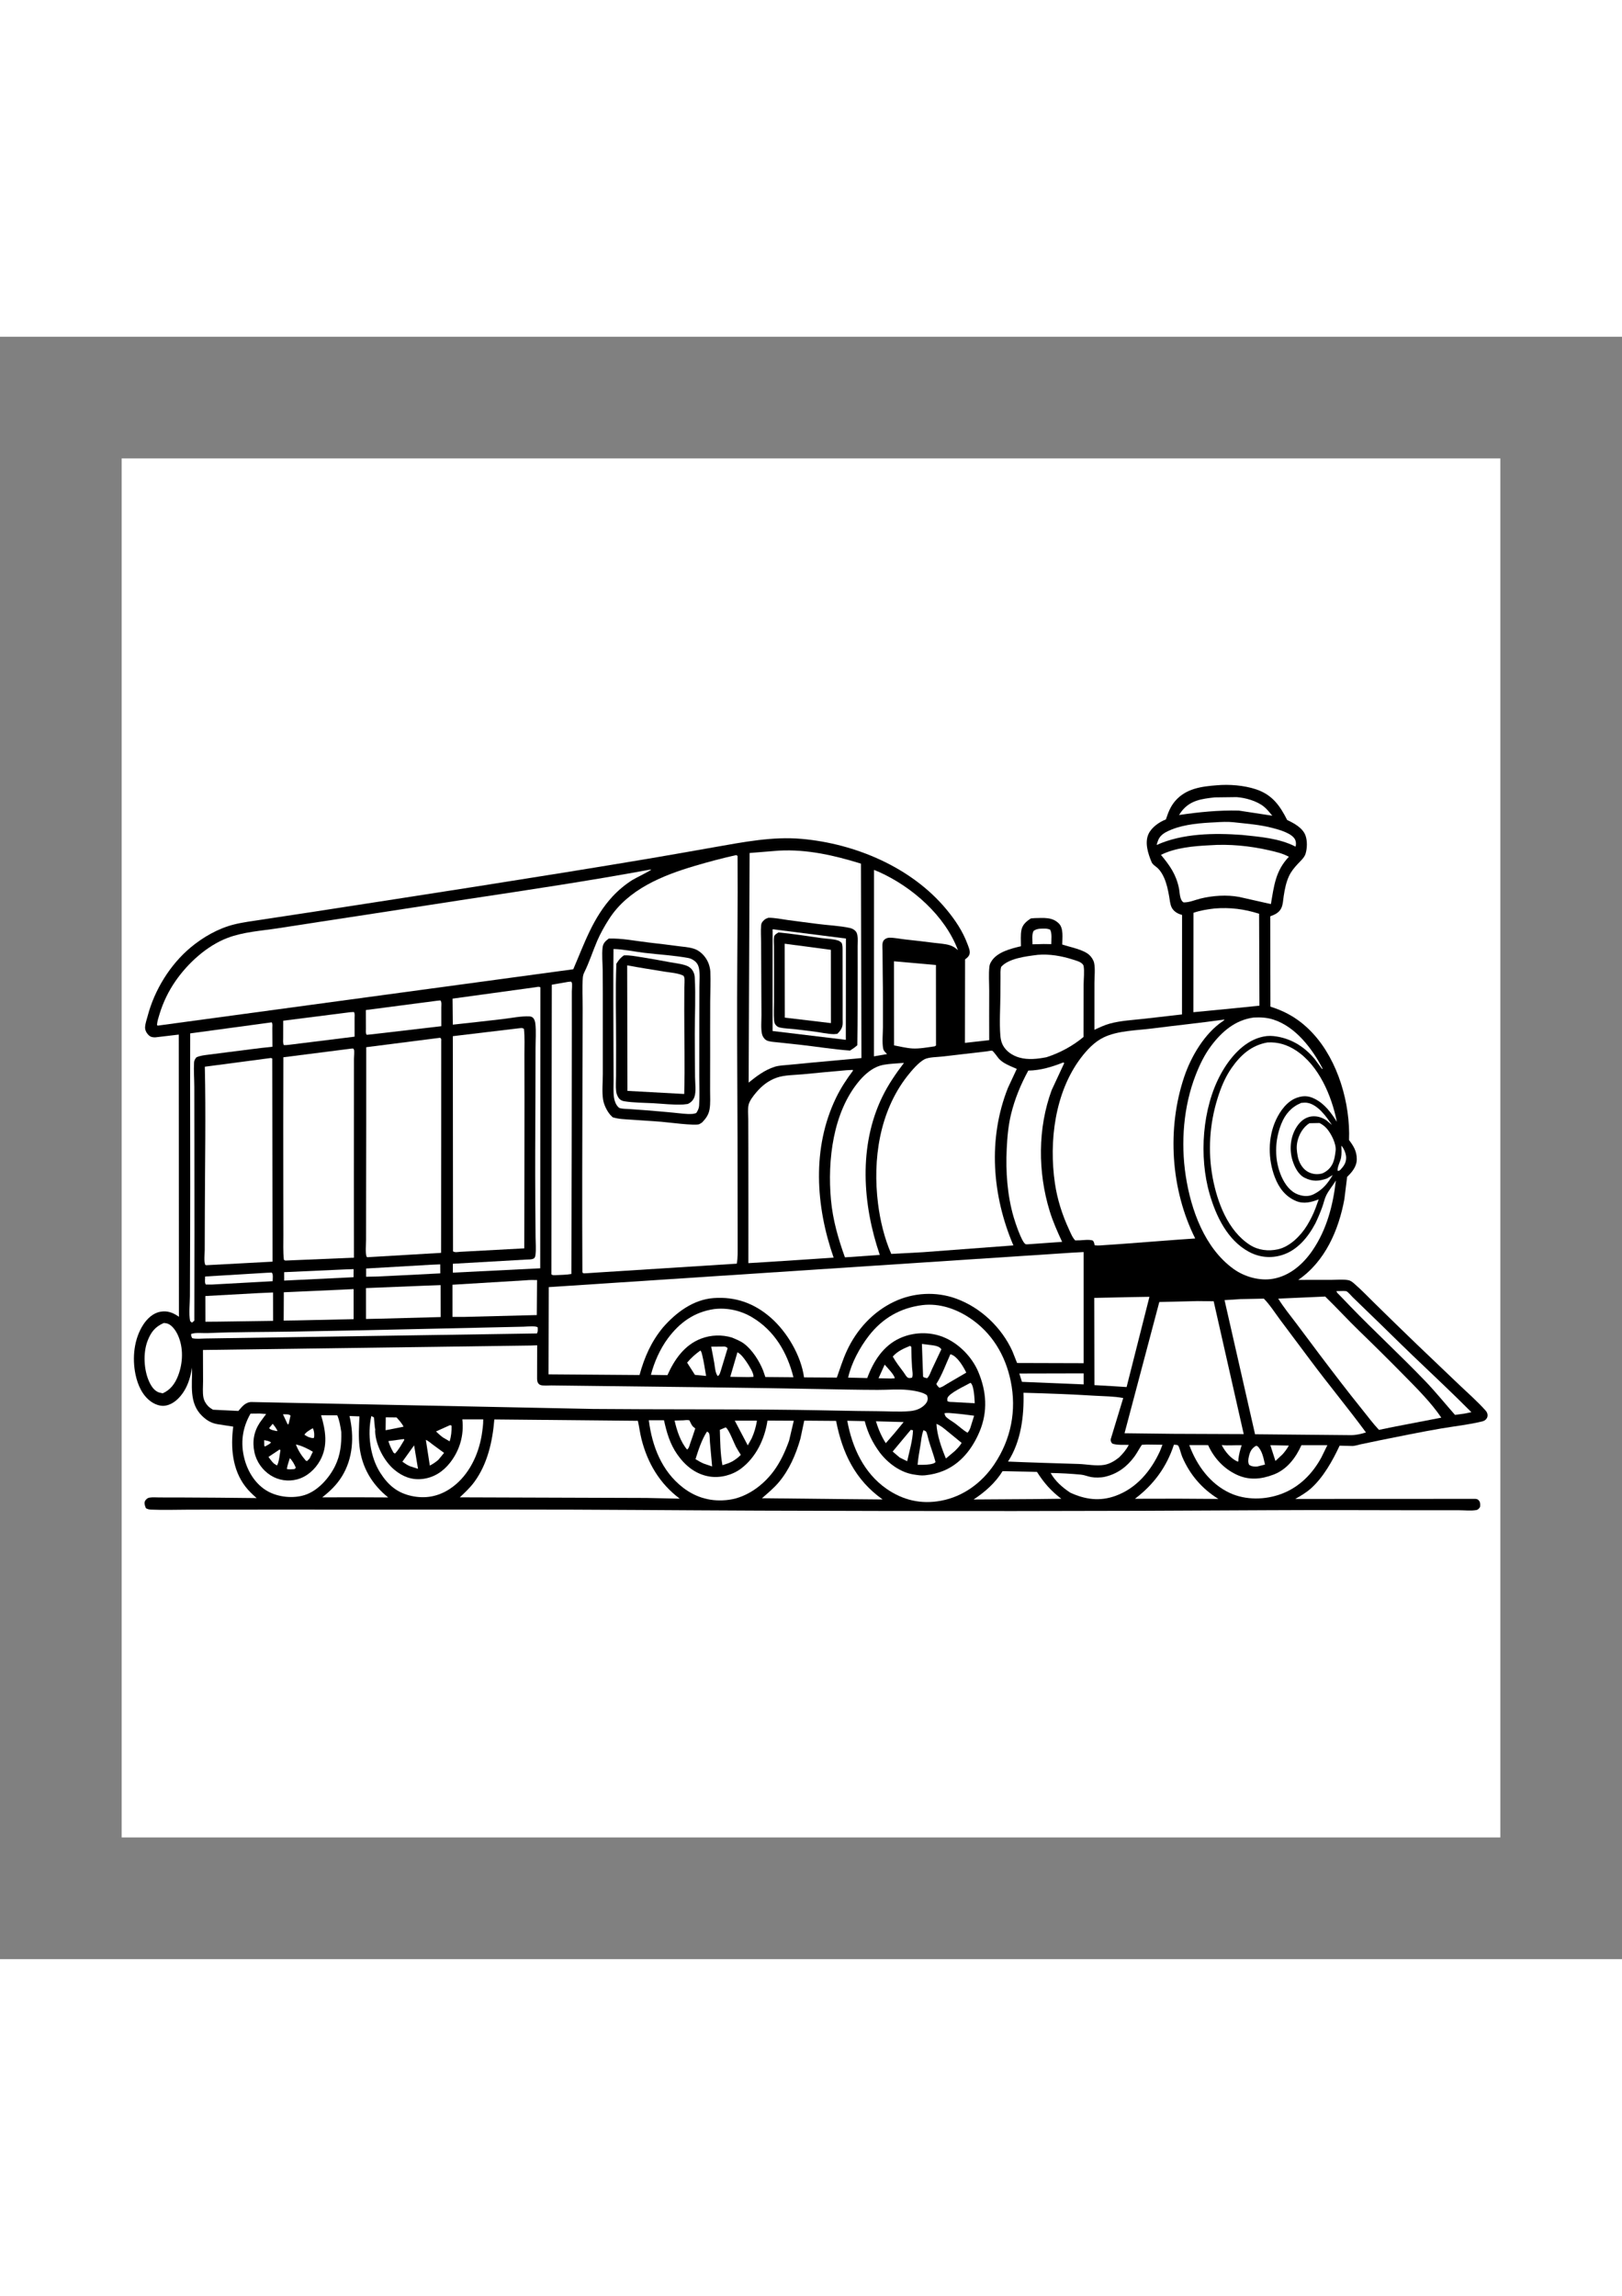 <?xml version="1.0" encoding="utf-8"?>
<!-- Generator: Adobe Illustrator 27.5.0, SVG Export Plug-In . SVG Version: 6.00 Build 0)  -->
<svg xmlns="http://www.w3.org/2000/svg" xmlns:xlink="http://www.w3.org/1999/xlink" viewBox="0 0 5000 5000" width="595" height="842" preserveAspectRatio="xMidYMid meet" data-scaled="true">
<rect x="0" y="0" width="5000" height="5000" fill="#808080" stroke="none"/>
<g>
	<path style="fill:#FFFFFF;" d="M375.001,375.001h4249.998v4249.998H375.001V375.001z"/>
	<path d="M3750.383,1382.367c38.897-3.499,84.34,0.066,121.486,12.406c49.282,16.373,73.528,49.78,95.911,94.525
		c21.283,9.936,48.032,24.421,56.541,47.812c5.964,16.394,5.421,39.835,0.054,56.724c-3.74,11.762-15.473,21.827-23.628,30.609
		c-11.023,11.874-20.719,23.508-27.525,38.321c-8.786,19.121-12.812,39.898-15.983,60.563c-1.893,12.31-2.233,27.156-7.873,38.316
		c-7.039,13.929-19.963,19.411-33.697,24.554l0.564,278.288c52.88,16.784,94.16,42.504,131.787,83.51
		c76.998,83.904,114.717,215.538,110.546,327.694c14.169,18.876,23.649,34.199,23.832,58.554
		c0.174,22.931-14.348,39.985-29.733,54.997l-8.458,68.648c-17.639,95.762-59.629,192.313-142.255,248.795
		c34.635,0.05,69.274-0.087,103.909-0.158c15.605-0.033,35.286-2.104,50.493,0.992c7.877,1.602,13.211,6.321,19.121,11.43
		c21.03,18.183,40.084,38.379,59.96,57.778c43.729,42.678,87.283,85.726,131.447,127.952
		c43.836,41.906,87.672,83.825,131.629,125.607c27.085,25.749,56.18,51.166,80.999,79.044c2.988,3.354,5.105,7.172,5.894,11.659
		c0.208,1.287,0.332,2.602,0.249,3.905c-0.332,5.338-2.366,9.006-6.143,12.634c-3.486,3.279-7.761,4.661-12.285,5.757
		c-40.757,9.824-83.726,14.294-125.051,21.378c-62.933,10.791-126.052,23.848-188.677,36.357
		c-20.009,3.997-39.968,8.239-59.911,12.547c-8.753,1.893-19.025,5.698-27.94,4.902l-36.088-0.93
		c-21.362,45.774-50.369,98.069-88.727,132.019c-14.692,13.008-31.066,22.553-48.066,32.211l555.202-0.241
		c5.686,0.407,8.508,1.685,11.953,6.553c3.735,5.25,3.154,11.995,2.656,18c-2.781,4.578-5.645,8.724-11.248,9.824
		c-15.938,3.138-36.831,0.71-53.341,0.726c-40.304,0.037-80.613,0.033-120.917,0.008c-155.706-0.095-311.416-1.112-467.118-0.149
		c-522.459,3.229-1045.188,3.225-1567.668,1.32c-254.784-0.926-509.485-3.503-764.29-3.329
		c-251.779,0.174-503.538,0.332-755.317,0.145c-79.655-0.058-159.313,0.112-238.969,0.183c-39.316,0.033-79.309,1.598-118.537-0.154
		c-5.803-0.257-10.424-1.507-15.461-4.428c-1.796-4.636-3.707-9.459-4.128-14.468c-0.412-4.897,1.668-9.052,5.039-12.443
		c3.008-3.026,6.104-4.964,10.355-5.653c9.746-1.582,21.131-0.461,31.123-0.473c20.246-0.033,40.492-0.004,60.737,0.05
		c79.43,0.212,158.855,0.959,238.279,1.884c-12.41-10.837-24.252-22.043-34.366-35.112c-40.881-52.83-46.07-121.395-37.773-185.112
		l-49.298-7.699c-18.661-3.275-32.453-11.737-46.041-24.657c-42.07-40.001-30.524-96.717-31.62-149.377
		c-4.388,25.691-10.934,50.581-24.938,72.794c-13.147,20.852-32.777,40.458-58.228,44.418c-14.047,2.187-30.273-3.74-41.782-11.538
		c-27.959-18.951-42.542-52.237-49.264-84.315c-10.72-51.166-4.921-110.035,24.191-154.469
		c12.108-18.482,30.303-35.511,52.851-39.325c22.083-3.731,38.786,3.051,56.735,15.601l-0.434-869.681l-71.35,8.417
		c-7.875,0.382-14.943-0.444-20.965-6.11c-6.959-6.545-12.212-15.854-11.585-25.653c0.723-11.31,5.132-23.296,8.017-34.253
		c21.018-79.8,68.878-157.814,132.443-210.915c37.805-31.584,84.486-58.321,132.453-70.54c28.19-7.18,56.64-10.451,85.289-14.946
		c53.129-8.334,106.341-15.966,159.479-24.209c169.033-26.222,338.132-52.083,507.099-78.712
		c177.163-27.92,354.256-56.109,531.125-85.88c67.232-11.314,134.302-23.454,201.456-35.212
		c87.685-15.357,176.931-33,266.339-25.131c165.505,14.568,339.216,87.689,446.71,217.568c27.007,32.63,49.971,66.78,64.771,106.694
		c3.076,8.288,8.172,19.611,6.757,28.505c-1.395,8.749-7.579,13.613-14.219,18.66l-0.39,257.287l74.769-8.434
		c-0.307-50.651-0.025-101.319,0.025-151.971c0.025-24.454-2.167-50.892,0.627-75.081c0.685-5.914,2.834-10.392,5.868-15.419
		c17.577-29.128,60.409-39.599,91.304-46.916c0.166-15.979-1.627-35.523,1.751-51.041c3.549-16.311,15.888-26.451,29.202-34.797
		l11.878-0.892c26.795-0.452,53.822-3.897,74.246,16.718c14.987,15.128,10.276,44.907,10.272,64.713
		c24.221,8.197,65.522,15.186,83.917,32.63c6.553,6.217,12.588,15.514,14.439,24.446c3.719,17.975,0.851,42.322,0.875,60.874
		c0.066,48.298,0.017,96.6-0.054,144.903c15.166-7.014,30.373-14.394,46.513-18.889c33.975-9.471,71.764-11.252,106.827-15.166
		c38.881-4.345,77.729-8.986,116.609-13.347l0.245-306.672l-5.781-1.826c-11.09-3.798-21.101-10.708-26.409-21.478
		c-4.757-9.645-5.723-23.093-7.608-33.66c-3.578-20.051-7.396-39.076-15.73-57.807c-4.52-10.16-10.683-20.648-18.602-28.517
		c-6.006-5.968-16.361-11.368-19.702-19.291c-10.841-25.687-22.059-59.948-9.554-86.963c9.405-20.308,32.858-36.93,53.515-44.712
		c7.16-21.412,13.958-40.026,29.032-57.375C3655.779,1392.593,3703.044,1385.948,3750.383,1382.367z"/>
	<path style="fill:#FFFFFF;" d="M814.332,3400.568c6.661,1.498,16.365,2.42,21.188,7.329l-4.91,4.441l-13.489,7.761l-2.407-1.826
		L814.332,3400.568z"/>
	<path style="fill:#FFFFFF;" d="M840.621,3350.203c5.873,7.155,11.127,13.593,14.892,22.167l-3.702,0.05
		c-6.856-1.926-18.627-3.042-22.101-9.139L840.621,3350.203z"/>
	<path style="fill:#FFFFFF;" d="M872.259,3320.856c7.209,0.344,18.465-1.229,23.304,4.034l-5.317,24.151l-1.029,2.233l-2.54,0.594
		L872.259,3320.856z"/>
	<path style="fill:#FFFFFF;" d="M893.472,3456.03c7.599,7.201,14.726,20.046,18.469,29.688l-3.976,3.914
		c-7.579,0.461-16.485,2.005-23.757-0.444C885.926,3478.068,890.222,3466.816,893.472,3456.03z"/>
	<path style="fill:#FFFFFF;" d="M963.999,3363.904l0.942,1.179c3.831,8.371,4.565,19.365,3.034,28.289
		c-5.997,2.229-12.845-1.208-18.685-3.046l-10.874-6.229C942.118,3376.172,956.433,3368.419,963.999,3363.904z"/>
	<path style="fill:#FFFFFF;" d="M861.871,3429.334l2.702,2.428c-2.486,11.654-4.279,37.984-10.895,46.908l-9.753-6.375
		c-6.23-6.059-11.173-13.061-16.365-20.001L861.871,3429.334z"/>
	<path style="fill:#FFFFFF;" d="M4134.95,2492.957c7.728,8.081,14.56,25.334,14.659,36.561c0.149,16.46-7.068,26.214-17.697,37.827
		c-2.822,2.532-4.341,3.042-8.073,3.615c-3.403-8.367,8.089-29.932,10.115-40.686
		C4136.229,2518.22,4135.262,2505.163,4134.95,2492.957z"/>
	<path style="fill:#FFFFFF;" d="M2727.055,3167.831c8.749,10.21,28.555,29.625,31.307,41.856l-10.895,0.896l-39.275-0.838
		L2727.055,3167.831z"/>
	<path style="fill:#FFFFFF;" d="M1243.213,3397.376l1.963-0.079l1.245,2.299c-8.562,14.099-17.365,30.655-28.891,42.384
		l-4.545-2.938c-6.711-11.829-11.733-22.537-15.801-35.544L1243.213,3397.376z"/>
	<path style="fill:#FFFFFF;" d="M912.132,3413.878c17.021,3.329,37.54,13.431,52.291,22.416l-9.899,20.482l-7.807,8.23l-3.98-1.237
		C929.584,3448.546,919.167,3432.792,912.132,3413.878z"/>
	<path style="fill:#FFFFFF;" d="M1385.886,3354.839c4.374-0.486,2.357-0.917,6.08,1.178c0.349,17.017-0.726,31.825-6.001,48.194
		l-20.088-11.679c-7.865-5.408-14.804-12.368-21.864-18.785L1385.886,3354.839z"/>
	<path style="fill:#FFFFFF;" d="M3916.017,3416.09l57.076,1.175c-5.777,10.09-11.8,18.324-19.519,26.986l-21.898,20.449
		L3916.017,3416.09z"/>
	<path style="fill:#FFFFFF;" d="M1189.17,3330.285l33.265,0.336c7.504,8.264,16.693,18.32,21.545,28.335l-5.91,1.394l-49.385,9.675
		L1189.17,3330.285z"/>
	<path style="fill:#FFFFFF;" d="M1276.532,3416.559l12.032,72.375l-25.4-8.214c-8.346-3.785-15.385-8.413-22.823-13.746
		L1276.532,3416.559z"/>
	<path style="fill:#FFFFFF;" d="M3766.068,3415.584c19.594,2.648,41.475-0.228,61.542,0.677
		c-4.872,14.348-8.156,27.596-10.123,42.629c0.415,3.026-0.17,5.117-0.776,8.077l-2.009-0.668
		C3794.394,3458.038,3775.464,3434.755,3766.068,3415.584z"/>
	<path style="fill:#FFFFFF;" d="M1312.715,3399.663c7.467,2.997,14.663,9.67,21.138,14.46c11.65,8.616,23.363,17.154,35.046,25.728
		l-17.884,21.603c-8.483,7.251-16.17,12.335-26.023,17.465L1312.715,3399.663z"/>
	<path style="fill:#FFFFFF;" d="M3871.06,3418.286l4.794,0.477c15.116,13.568,19.279,37.943,23.57,57.035l-23.167,5.948
		c-9.405,0.734-18.411,0.294-25.865-5.367c-3.818-8.305-2.499-17.042-0.486-25.753
		C3853.367,3435.643,3858.016,3426.674,3871.06,3418.286z"/>
	<path style="fill:#FFFFFF;" d="M3203.898,1824.562c10.633-0.556,23.188-1.751,33.103,2.627c6.483,10.567,3.64,31.862,3.727,44.7
		l-23.641-0.332l-34.294,0.867c0.025-12.422-2.606-30.779,3.424-41.321C3192.355,1826.778,3196.506,1825.62,3203.898,1824.562z"/>
	<path style="fill:#FFFFFF;" d="M2192.336,3112.552l41.001-0.357c4.578,0.618,6.686,1.49,9.587,5.176l-20.922,69.054
		c-2.42,6.566-3.233,13.099-9.417,16.718c-7.765-9.218-8.554-27.256-10.58-39.134
		C2199.068,3146.797,2195.731,3129.68,2192.336,3112.552z"/>
	<path style="fill:#FFFFFF;" d="M2158.988,3124.335c3.852,3.818,5.047,11.463,6.259,16.556c4.844,20.304,7.848,41.272,11.389,61.849
		l-34.469-3.357l-24.039-37.686C2130.043,3147.183,2143.772,3135.246,2158.988,3124.335z"/>
	<path style="fill:#FFFFFF;" d="M2807.536,3368.739l6.856,1.436c-0.971,30.601-11.248,65.526-17.946,95.421l-23.105-11.517
		l-21.628-18.378L2807.536,3368.739z"/>
	<path style="fill:#FFFFFF;" d="M2264.968,3340.433l68.415,0.087c-3.196,19.511-8.135,36.739-16.336,54.744l-11.965,21.449
		L2264.968,3340.433z"/>
	<path style="fill:#FFFFFF;" d="M2911.229,3317.543c9.787-1.731,20.1-0.157,29.962,0.631c20.66,1.647,41.147,4.271,61.67,7.109
		l-12.094,38.624c-2.307,5.35-4.225,9.401-8.284,13.742c-14.053-8.031-26.355-20.017-39.499-29.58
		c-7.898-5.744-22.383-13.667-28.26-21.105C2913.267,3325.126,2912.117,3319.934,2911.229,3317.543z"/>
	<path style="fill:#FFFFFF;" d="M2700.148,3342.5l85.407,2.345l-28.219,34.299l-26.782,30.779
		C2717.007,3388.835,2707.573,3366.352,2700.148,3342.5z"/>
	<path style="fill:#FFFFFF;" d="M2179.391,3374.226l3.283,1.502c0.266,0.191,3.121,3.64,3.304,4.155
		c2.266,6.404,1.777,19.133,2.441,26.297c2.341,25.164,4.698,50.315,6.79,75.504l-25.629-8.753
		c-9.144-3.964-17.199-8.521-25.612-13.792C2152.696,3431.563,2163.3,3398.289,2179.391,3374.226z"/>
	<path style="fill:#FFFFFF;" d="M2273.243,3129.718c11.181,5.69,21.632,20.358,28.575,30.626
		c6.475,9.575,22.802,34.784,20.752,45.111l-15.597,0.809l-55.847-0.892L2273.243,3129.718z"/>
	<path style="fill:#FFFFFF;" d="M2106.431,3339.47c6.313-0.581,12.331-1.49,18.585-0.054l3.669,7.263
		c3.623,7.516,5.827,11.563,12.841,16.469l1.747,1.17c-4.682,15.51-10.363,30.792-15.635,46.115
		c-2.465,7.163-3.457,14.551-9.566,19.195c-20.785-24.574-31.551-58.687-38.661-89.47L2106.431,3339.47z"/>
	<path style="fill:#FFFFFF;" d="M2991.584,3223.877l1.498,1.158c9.608,10.044,10.833,47.701,11.692,61.758l-68.477-3.768
		c-5.636-0.216-11.447,0.419-16.07-3.25l0.133-8.106C2924.186,3255.939,2975.651,3233.104,2991.584,3223.877z"/>
	<path style="fill:#FFFFFF;" d="M2846.931,3369.668l4.644,2.386c0.934,0.552,2.125,0.813,2.785,1.668
		c3.574,4.611,6.583,20.943,8.322,26.857c6.636,22.587,15.257,44.803,21.184,67.498c-4.275,4.98-10.475,5.466-16.577,6.852
		c-12.941,1.876-25.612,1.785-38.653,1.71c1.556-20.681,5.599-41.135,8.932-61.579
		C2840.062,3399.746,2840.855,3384.107,2846.931,3369.668z"/>
	<path style="fill:#FFFFFF;" d="M2805.556,3109.941l3.607,3.279c0.112,21.2,0.896,42.126,2.283,63.293
		c0.556,8.508,3.852,24.218-0.079,31.539c-3.889,0.975-6.267,1.374-10.338,0.843c-5.719-0.747-11.551-12.02-15.058-16.855
		c-11.883-15.983-24.259-31.726-33.975-49.153C2767.04,3126.115,2785.165,3118.292,2805.556,3109.941z"/>
	<path style="fill:#FFFFFF;" d="M2886.712,3350.46c12.198,4.429,23.603,14.335,33.548,22.458
		c14.705,12.015,29.335,24.114,44.073,36.088c-5.479,9.708-13.153,17.095-20.868,24.998l-27.567,23.114
		C2902.442,3424.827,2888.397,3385.531,2886.712,3350.46z"/>
	<path style="fill:#FFFFFF;" d="M2841.896,3104.151l35.498,4.375c9.467,1.652,18.781,3.893,24.45,11.957l-29.036,61.567
		c-3.826,8.396-7.873,21.599-14.838,27.6c-4.819-0.975-8.392-1.436-12.451-4.383L2841.896,3104.151z"/>
	<path style="fill:#FFFFFF;" d="M2236.915,3361.243c8.981,3.656,25.94,48.896,31.642,59.595c4.578,8.591,9.94,16.846,15.149,25.068
		c-7.79,7.998-15.543,13.563-24.911,19.499c-9.99,5.64-20.951,8.857-31.796,12.418c-6.587-35.237-6.877-73.325-7.965-109.097
		L2236.915,3361.243z"/>
	<path style="fill:#FFFFFF;" d="M2929.615,3135.906l2.196,0.494c20.084,6.823,37.897,37.972,46.866,56.034l-58.392,34.096
		c-7.579,4.541-16.157,11.202-24.96,12.505c-3.594-3.706-6.91-6.832-8.965-11.679
		C2904.127,3199.643,2915.865,3165.888,2929.615,3135.906z"/>
	<path style="fill:#FFFFFF;" d="M822.259,2884.758l15.51-0.639c5.059,5.25,2.743,19.108,2.718,26.625l-186.91,10.26l-19.178-0.095
		c-4.106-5.205-2.051-17.801-1.995-24.666L822.259,2884.758z"/>
	<path style="fill:#FFFFFF;" d="M1062.762,2874.427l27.218-0.967l-0.162,25.002l-181.999,8.791l-31.759,1.581l-0.095-25.936
		L1062.762,2874.427z"/>
	<path style="fill:#FFFFFF;" d="M3142.21,3195.236l198.381-0.448l-0.008,33.962l-190.349-7.865L3142.21,3195.236z"/>
	<path style="fill:#FFFFFF;" d="M1325.237,2860.2l31.817-1.424l0.182,27.779l-142.819,7.263l-53.955,2.519l-31.829,0.672
		l0.046-25.442L1325.237,2860.2z"/>
	<path style="fill:#FFFFFF;" d="M3744.34,1419.629l67.597-0.83c27.7,2,62.542,11.853,84.307,29.455
		c9.674,7.824,17.772,18.411,25.844,27.837l-103.378-15.78c-63.015-1.415-122.083,4.545-184.257,13.667l7.903-11.492
		C3669.21,1428.436,3703.6,1424.335,3744.34,1419.629z"/>
	<path style="fill:#FFFFFF;" d="M3745.743,1496.49c18.452-1.245,39.308-2.208,57.682-0.137
		c41.687,4.702,79.854,7.118,120.926,17.996c19.54,5.176,58.882,15.921,68.133,35.83c2.781,5.989,3.424,15.124,0.984,21.171
		c-49.742-25.774-109.96-30.19-164.833-35.976c-85.751-6.25-183.862-5.022-263.06,30.991c2.582-10.347,5.74-20.358,13.293-28.252
		c8.762-9.156,21.611-14.954,33.249-19.611C3652.824,1502.222,3702.139,1498.486,3745.743,1496.49z"/>
	<path style="fill:#FFFFFF;" d="M4036.466,2423.803l31.095-0.589c9.019,4.64,16.751,10.264,23.292,18.108
		c13.09,15.693,28.775,45.974,26.334,67.261l-0.377,2.831c-1.432,11.509-3.039,23.001-7.458,33.826
		c-6.263,15.344-17.755,26.55-32.85,33.116l-3.075,0.822c-15.187,3.686-31.792,1.071-44.92-7.583
		c-15.112-9.965-24.973-28.418-28.144-45.849c-3.026-16.66-4.557-29.219-0.855-46.003
		C4004.288,2458.052,4017.328,2435.582,4036.466,2423.803z"/>
	<path style="fill:#FFFFFF;" d="M3090.567,3496.073l105.964,2.337c21.918,34.22,42.732,57.989,75.035,82.809l-85.195,1.017
		l-185.17,1.146C3035.994,3560.752,3068.686,3531.795,3090.567,3496.073z"/>
	<path style="fill:#FFFFFF;" d="M1077.355,3326.114l30.646,1.208c-1.337,31.024-3.32,61.762,0.174,92.744
		c7.28,64.468,38.159,116.614,88.49,157.055l-84.452-0.39l-118.896,0.083c24.35-19.245,43.828-37.57,60.351-64.007
		C1088.527,3457.03,1092.13,3388.748,1077.355,3326.114z"/>
	<path style="fill:#FFFFFF;" d="M4138.491,2940.921l2.561-0.033c1.843,0.058,8.384,0.133,9.766,0.896
		c6.022,3.312,13.892,13.277,18.98,18.233c17.261,16.809,34.531,33.606,51.913,50.29c44.592,42.807,88.283,86.548,132.924,129.281
		c60.621,58.031,121.963,115.248,181.131,174.789l-21.748,4.449l-28.849,3.852c-30.153-34.128-58.774-69.718-90.292-102.639
		c-76.222-79.613-157.516-154.274-234.098-233.513c-10.289-10.646-20.528-21.345-30.738-32.066
		c-3.79-3.98-9.023-7.811-10.352-13.153L4138.491,2940.921z"/>
	<path style="fill:#FFFFFF;" d="M1079.949,2081.633l10.994-0.569c3.499,4.848,2.071,12.808,2.079,18.864
		c0.016,19.054,0.033,38.104,0.05,57.159l-201.028,24.952c-5.777,0.677-11.268,1.287-17.104,1.009
		c-3.266-6.537-2.03-14.759-2.025-22.03c0.008-17.693,0.05-35.39,0.108-53.083L1079.949,2081.633z"/>
	<path style="fill:#FFFFFF;" d="M3618.696,3414.596c3.113,0.166,11.5,0.046,13.323,3.034c5.205,8.55,8.106,24.429,12.314,34.287
		c23.55,55.163,60.72,98.219,111.459,129.82l-123.134-0.764l-134.049,0.257C3556.021,3537.954,3596.35,3483.422,3618.696,3414.596z"
		/>
	<path style="fill:#FFFFFF;" d="M797.195,2947.391l44.442-1.917l0.195,87.453l-167.058,2.37l-41.557,0.311l-0.144-79.169
		L797.195,2947.391z"/>
	<path style="fill:#FFFFFF;" d="M1347.512,2046.333l10.094-0.959c4.615,5.474,2.773,15.249,2.785,22.47
		c0.021,18.98,0.046,37.959,0.071,56.939l-213.973,25.014l-16.116,1.515c-3.798-5.039-2.341-12.75-2.366-19.071
		c-0.075-19.059-0.149-38.117-0.224-57.176L1347.512,2046.333z"/>
	<path style="fill:#FFFFFF;" d="M4011.011,2361.178c5.798-0.44,12.376-1.224,18.146-0.344c32.95,5.03,59.757,42.932,76.616,68.336
		l-17.212-14.456c-15.132-10.127-33.971-15.12-51.951-10.65c-19.917,4.951-34.27,20.773-43.724,38.213
		c-15.705,28.961-18.27,65.435-8.392,96.829c6.201,19.706,17.784,43.139,37.042,52.772c24.562,12.289,43.558,10.916,68.789,2.366
		l17.983-10.716c-15.244,25.633-30.949,45.169-58.089,58.865c-15.751,7.952-31.73,7.159-48.252,1.282
		c-24.587-8.745-40.894-31.61-51.191-54.524c-23.093-51.39-21.793-111.816-0.93-163.642
		C3961.941,2395.472,3981.008,2373.774,4011.011,2361.178z"/>
	<path style="fill:#FFFFFF;" d="M505.087,3039.414c4.394,0.436,8.64,0.876,12.777,2.532c13.592,5.441,24.556,22.022,30.416,34.805
		c17.675,38.561,15.862,85.963,0.809,125.014c-9.338,24.226-23.331,43.836-47.689,54.553l-11.701-2.885
		c-14.487-5.105-23.522-19.411-29.679-32.701c-16.701-36.042-19.452-89.15-5.034-126.433
		C465.398,3067.366,478.412,3050.91,505.087,3039.414z"/>
	<path style="fill:#FFFFFF;" d="M1048.298,2937.019l41.707-2.009l0.05,92.67l-174.466,3.818l-41.097,0.594l0.432-87.345
		L1048.298,2937.019z"/>
	<path style="fill:#FFFFFF;" d="M1614.037,3050.91c9.562-0.183,37.362-3.503,43.442,2.129c0.029,7.118,1.287,12.547-2.511,18.677
		l-1021.606,15.498c-12.548,0.199-28.826,2.187-40.865-0.971c-2.795-5.599-3.65-6.861-3.266-13.016
		c14.719-5.051,35.372-1.976,51.093-2.656c86.983-3.748,173.763-3.03,260.776-4.52
		C1138.722,3061.975,1376.428,3055.936,1614.037,3050.91z"/>
	<path style="fill:#FFFFFF;" d="M3534.156,3414.127l49.278,0.623l-7.67,19.552c-27.932,61.206-72.242,114.472-136.996,137.938
		c-48.68,17.639-93.55,11.339-139.731-9.944c-24.429-16.307-45.799-34.764-60.326-60.571c31.003,0.465,62.102,2.175,92.973,5.072
		c11.442,1.075,20.935,5.578,31.958,7.574c11.862,2.15,29.7,1.955,41.487-0.706l2.768-0.677
		c37.354-8.882,66.788-31.265,89.308-62.102c8.384-11.484,14.58-24.309,22.752-35.951L3534.156,3414.127z"/>
	<path style="fill:#FFFFFF;" d="M1309.187,2924.552l49.087-1.76l0.241,98.414l-185.746,4.972l-44.476,0.959l-0.083-95.235
		L1309.187,2924.552z"/>
	<path style="fill:#FFFFFF;" d="M1620.537,2907.913c11.671-1.274,23.304-0.913,35.025-0.772l-0.805,107.91l-225.113,5.703
		l-34.76,0.008l-0.046-99.174L1620.537,2907.913z"/>
	<path style="fill:#FFFFFF;" d="M800.3,3318.573l20.133,1.328l-19.362,26.355c-18.682,28.235-23.767,58.782-16.714,91.732
		c6.305,29.455,24.99,55.491,50.469,71.42c23.993,15,53.569,19.374,81.086,12.07c30.48-8.089,55.59-30.954,70.714-58.131
		c25.014-44.953,17.033-92.948,3.175-139.569l49.834,0.224c7.193,16.78,9.575,33.809,12.451,51.668
		c0.905,36.768-2.702,71.009-19.108,104.449c-18.233,37.163-52.967,76.612-93.521,89.532
		c-35.648,11.355-80.891,6.819-113.696-11.248c-36.922-20.337-61.242-58.981-71.895-98.937
		c-13.192-49.477-7.021-96.231,18.345-140.628L800.3,3318.573z"/>
	<path style="fill:#FFFFFF;" d="M1144.641,3326.272l8.002,4.15l2.889,30.68l1.22,6.4l-0.344,6.155
		c1.519,41.807,27.729,92.072,59.654,118.473c25.019,20.69,52.967,31.78,85.734,28.077c35.083-3.964,63.393-22.197,84.979-49.431
		c30.402-38.358,44.036-85.66,38.416-134.215l64.422-0.009c0.187,16.871-2.382,33.344-4.951,49.971l-1.996,10.31
		c-12.264,60.359-44.094,120.212-96.82,154.452c-36.063,23.417-75.263,30.414-117.473,21.217
		c-44.355-9.666-72.179-33.751-96.289-71.532C1140.955,3452.19,1132.136,3382.447,1144.641,3326.272z"/>
	<path style="fill:#FFFFFF;" d="M837.533,2112.922c3.212,3.847,1.843,12.845,1.872,18.125c0.112,19.042,0.224,38.088,0.34,57.13
		c-44.28,4.383-88.478,10.729-132.653,16.104c-20.901,2.544-41.789,5.188-62.651,8.035c-13.001,1.776-27.197,2.826-39.131,8.571
		c-3.813,4.885-6.704,9.135-7.078,15.564c-1.434,24.649,0.672,50.797,0.749,75.658c0.18,58.002,0.166,116.003,0.224,174.009
		c0.179,182.057,0.403,364.114-0.137,546.17l-7.381,6.18l-5.607-4.98c-4.467-22.595-0.728-53.416-0.661-76.782
		c0.176-61.177,0.397-122.349,0.661-183.526c0.9-208.752-0.614-417.492,0.196-626.236L837.533,2112.922z"/>
	<path style="fill:#FFFFFF;" d="M3666.093,3415.75l58.002,0.116c18.232,39.806,47.771,72.258,87.951,91.093
		c38.238,17.926,75.039,14.394,113.596-0.137c41.574-15.672,68.531-51.668,86.224-90.79l79.899,0.037l-18.311,37.424
		c-27.467,50.842-68.332,92.047-123.142,112.654c-50.024,18.801-110.122,19.901-159.043-2.681
		C3730.055,3535.211,3688.767,3477.574,3666.093,3415.75z"/>
	<path style="fill:#FFFFFF;" d="M2755.726,1924.769l129.421,11.488l0.22,248.081l-4.014,2.573
		c-21.881,2.959-47.007,7.865-69.038,6.533c-18.606-1.125-37.926-6.143-56.321-9.513L2755.726,1924.769z"/>
	<path style="fill:#FFFFFF;" d="M3479.878,2959.826l63.406-1.021l-70.399,278.117l-39.562-2.515l-59.625-3.424l-0.548-268.842
		L3479.878,2959.826z"/>
	<path style="fill:#FFFFFF;" d="M2201.263,2996.635c40.67-4.798,81.738,4.217,116.887,25.089
		c69.307,41.164,108.487,108.537,127.745,185.049l-86.59-0.735l-6.915-20.088c-11.762-29.352-33.473-63.929-59.068-82.925
		c-11.106-8.243-24.442-13.339-37.088-18.718c-30.717-9.222-64.211-8.263-94.342,3.075c-51.843,19.515-82.663,64.327-104.457,112.82
		l-50.913-0.826c9.911-38.785,28.31-80.194,52.22-112.38C2095.287,3037.803,2140.132,3005.675,2201.263,2996.635z"/>
	<path style="fill:#FFFFFF;" d="M2000.04,3339.242l46.762-0.037c8.479,38.296,18.378,73.171,41.267,105.756
		c24.359,34.672,56.927,61.206,99.771,67.842c32.66,5.055,69.531-4.503,96.102-24.321c46.597-34.755,73.636-91.823,81.892-148.219
		l81.107,0.424l-14.501,61.525c-11.804,32.996-26.621,65.506-47.559,93.782c-32.444,43.812-82.568,80.907-137.689,88.37
		c-52.689,7.13-100.519-5.491-142.412-38.001C2039.705,3495.865,2010.042,3418.676,2000.04,3339.242z"/>
	<path style="fill:#FFFFFF;" d="M1650.403,2004.759c5.649-0.751,10.422-2.768,15.373,0.307l-0.506,865.9l-269.294,13.41
		l0.037-27.401l223.581-12.763c7.097-0.456,20.549,0.237,26.322-3.864c3.823-2.719,4.412-8.015,4.927-12.468
		c1.959-16.888,0.203-35.706,0.079-52.83c-0.278-36.926-0.56-73.848-0.826-110.77c-0.768-105.656-0.075-211.271,0.37-316.924
		c0.216-51.763,0.32-103.527,0.365-155.291c0.021-24.342,2.225-51.033-0.589-75.147c-0.739-6.33-2.586-13.796-7.508-18.266
		c-2.826-2.569-6.429-3.777-10.164-3.976c-26.471-1.407-55.329,4.964-81.734,8.022c-51.631,5.977-103.253,11.899-154.942,17.361
		l-0.797-80.186L1650.403,2004.759z"/>
	<path style="fill:#FFFFFF;" d="M2694.267,1643.194l15.327,6.221c102.208,45.953,203.68,134.672,243.408,241.142
		c-8.425-7.525-15.506-12.484-26.533-15.664c-14.211-4.1-30.655-4.922-45.343-6.773c-29.949-3.777-59.89-7.388-89.91-10.546
		c-15.684-1.648-32.913-5.479-48.547-5.483c-6.711-0.004-12.729,2.167-17.498,7.01c-7.471,7.595-4.731,23.815-4.702,33.876
		c0.071,23.865,0.324,47.729,0.602,71.594c0.979,54.262,0.635,108.686,0.668,162.969c0.008,20.167-3.159,47.265,0.871,66.726
		c1.511,7.284,6.965,11.235,11.887,16.436l-40.442,7.01L2694.267,1643.194z"/>
	<path style="fill:#FFFFFF;" d="M2479.182,3340.475l98.165,0.734c19.336,99.51,58.969,182.148,143.437,242.121l-132.742-1.187
		l-239.237-2.557c17.585-15.431,36.187-30.671,51.348-48.551c32.68-38.541,53.291-86.407,67.099-134.552L2479.182,3340.475z"/>
	<path style="fill:#FFFFFF;" d="M3728.187,1567.287c61.114-4.462,124.677,1.747,184.277,15.439
		c20.615,4.74,42.035,9.612,60.637,19.968c-41.334,43.376-45.733,89.387-55.404,145.782l-97.381-21.943
		c-38.125-7.3-82.809-4.283-120.137,5.088c-16.871,4.238-33.992,12.061-51.56,11.675c-12.364-6.844-11.613-30.364-14.361-43.662
		c-8.815-42.683-28.127-69.971-55.515-102.788C3622.763,1574.729,3679.399,1569.686,3728.187,1567.287z"/>
	<path style="fill:#FFFFFF;" d="M1751.191,1988.216l9.002-0.834c0.818,1.054,1.897,1.951,2.457,3.158
		c1.901,4.101,0.075,21.794,0.091,27.637c0.108,40.047,0.1,80.09,0.066,120.137c-0.22,250.052-0.573,500.134-1.482,750.183
		c-16.224,2.835-33.639,2.694-50.104,3.636c-5.408-0.108-6.873,0.652-11.513-2.44l1.27-892.699L1751.191,1988.216z"/>
	<path style="fill:#FFFFFF;" d="M3277.845,2236.483l2.764,2.042l-38.727,83.273c-43.372,117.813-42.811,252.962-6.217,372.493
		c10.115,33.041,23.977,63.871,38.437,95.181l-106.407,7.533c-2.349-0.087-5.254,0.411-7.242-1.029
		c-11.961-8.662-31.286-67.199-35.913-83.182c-19.573-67.618-24.529-139.636-21.242-209.607
		c1.714-36.445,4.922-73.101,13.725-108.636c11.609-46.87,29.679-90.57,52.797-132.929
		C3207.268,2261.232,3243.351,2250.064,3277.845,2236.483z"/>
	<path style="fill:#FFFFFF;" d="M3744.166,1762.019c47.726-3.81,91.728,1.677,137.167,16.278l1.038,283.276l-74.487,7.579
		l-129.106,12.542l0.241-306.382C3700.645,1767.934,3721.53,1764.676,3744.166,1762.019z"/>
	<path style="fill:#FFFFFF;" d="M2765.002,2239.439l21.57-1.552c-25.293,33.244-48.327,66.684-66.685,104.378
		c-73.802,151.527-61.073,331.774-7.869,487.31l-87.187,6.362l-20.283,1.129c-20.789-57.981-37.383-115.439-43.01-177.077
		c-11.094-121.536,5.972-270.767,87.681-367.139c16.365-19.303,38.723-38.793,63.256-46.239
		C2729.027,2241.584,2747.844,2240.829,2765.002,2239.439z"/>
	<path style="fill:#FFFFFF;" d="M3154.998,3254.487c73.134,1.972,146.828,4.632,219.825,9.156
		c28.891,1.789,59.276,1.606,87.673,7.089l-38.508,126.79c-0.784,5.549,1.212,9.422,4.661,13.617
		c14.281,5.342,35.552,3.437,50.929,3.997c-8.064,15.485-18.004,27.069-30.422,39.134c-13.427,10.559-28.185,19.511-45.285,22.487
		c-24.458,4.258-54.374-2-79.302-2.797c-72.449-2.312-144.819-4.304-217.26-7.379
		C3147.386,3404.897,3157.077,3326.16,3154.998,3254.487z"/>
	<path style="fill:#FFFFFF;" d="M3196.531,1905.216l1.606-0.286c37.109-3.237,74.499,3.403,109.682,14.663
		c8.832,2.826,22.574,6.47,28.912,13.385c1.095,1.191,3.104,3.806,3.465,5.682c3.266,16.888,0.187,40.778,0.166,58.375
		c-0.058,53.656-0.179,107.308-0.291,160.964c-33.469,27.974-72.831,49.062-114.19,62.443c-27.513,5.258-56.503,8.853-83.971,0.95
		c-20.96-6.031-40.89-19.121-50.983-39.018c-4.437-8.753-6.458-18.922-7.226-28.638c-3.254-41.155-0.079-85.058,0.137-126.446
		c0.091-17.656,0.199-35.312,0.344-52.967c0.083-10.613-0.979-22.184,2.059-32.394
		C3109.277,1915.683,3163.116,1909.462,3196.531,1905.216z"/>
	<path style="fill:#FFFFFF;" d="M4085.013,2957.941c35.474,34.266,68.602,70.885,104.063,105.146
		c47.468,45.866,94.347,92.309,140.615,139.387c39.201,39.881,81.966,82.418,113.331,128.741l-150.165,28.953l-42.085,8.729
		c-18.61-19.814-34.847-41.886-51.909-63.02c-44.833-55.536-88.129-112.388-131.194-169.311
		c-24.118-31.879-47.742-64.124-71.901-95.969c-18.885-24.89-39.014-49.639-55.445-76.222L4085.013,2957.941z"/>
	<path style="fill:#FFFFFF;" d="M3864.664,2098.118c21.08-1.046,40.724-0.137,61.023,6.417
		c68.382,22.08,119.535,89.624,151.207,150.593l-1.249,1.922l-22.64-30.672c-32.925-39.798-75.857-65.651-127.346-71.104
		c-14.281-1.515-26.791,0.021-40.595,3.86c-53.922,14.991-95.218,64.92-121.195,112.073
		c-58.351,105.918-68.344,256.315-34.955,371.19c19.934,68.585,54.959,141.686,120.307,177.317
		c32.365,17.644,68.183,21.366,103.415,10.21c47.319-14.983,79.658-55.113,102.158-97.376c8.048-16.838,15.51-34.369,21.764-51.95
		c3.918-11.011,6.433-23.558,11.509-33.992c7.699-15.822,20.752-30.808,29.858-46.252c-8.587,76.396-28.127,151.236-71.935,215.434
		c-28.828,42.251-69.755,78.26-121.535,87.432c-41.583,7.363-88.42-6.068-122.271-30.547
		c-88.934-64.306-131.077-182.186-147.065-286.883c-15.614-102.266-6.96-214.164,30.821-310.902
		c12.281-31.439,27.04-62.173,47.368-89.279C3766.69,2141.099,3808.003,2105.589,3864.664,2098.118z"/>
	<path style="fill:#FFFFFF;" d="M3823.111,2965.881l72.86-1.419c19.121,19.502,34.863,44.687,51.278,66.634
		c30.547,40.84,61.231,81.568,91.661,122.499c56.059,75.396,116.223,147.663,171.872,223.282
		c-15.273,4.541-30.958,8.488-46.995,8.272l-294.943-2.735l-94.052-413.375L3823.111,2965.881z"/>
	<path style="fill:#FFFFFF;" d="M3692.208,2971.97l49.041,0.527l92.654,409.407l-218.937-0.863l-148.48-1.739l107.204-404.468
		L3692.208,2971.97z"/>
	<path style="fill:#FFFFFF;" d="M2843.901,2984.305c51.606-6.055,102.175,11.198,144.807,39.313
		c68.772,45.355,110.475,115.02,126.898,194.856c18.639,90.612,1.154,179.114-50.307,256.104
		c-38.3,57.296-95.948,99.833-164.256,112.671c-61.463,11.55-117.485-1.382-168.622-37.042
		c-69.959-48.792-105.694-127.836-120.598-209.371l53.71,1.112c9.911,36.926,23.881,66.021,46.456,96.729
		c25.043,32.763,63.194,61.43,104.876,67.775c11.21,1.706,22.238,3.715,33.614,2.553l3.341-0.382
		c18.781-2.042,36.731-6.254,54.221-13.443c54.067-22.213,89.885-68.984,111.832-121.569
		c25.571-61.264,21.342-123.383-4.412-184.115c-19.743-46.555-61.774-88.852-109.118-107.229
		c-42.247-16.402-91.134-14.634-132.26,4.038c-51.631,23.441-81.75,71.573-100.742,122.93l-58.915-1.357
		c10.077-45.073,35.905-92.886,64.119-129.252C2720.738,3024.248,2776.092,2992.693,2843.901,2984.305z"/>
	<path style="fill:#FFFFFF;" d="M1523.858,3336.751l442.469,4.176c4.159,18.577,6.396,37.565,11.032,56.042
		c18.606,74.18,56.458,138.051,118.137,183.97l-102.83-2.225l-575.273-1.888c15.676-14.829,31.402-29.364,44.285-46.792
		C1502.749,3474.486,1518.313,3404.328,1523.858,3336.751z"/>
	<path style="fill:#FFFFFF;" d="M834.906,2222.812l4.337,1.461l0.859,626.206l-203.907,10.932l-3.4-0.988
		c-4.752-11.687-1.722-33.041-1.698-46.314c0.071-40.022,0.25-80.044,0.359-120.062c0.404-147.949,3.229-296.479-0.024-444.366
		L834.906,2222.812z"/>
	<path style="fill:#FFFFFF;" d="M2609.284,2260.514l19.378-0.992l0.789,2.258c-19.993,26.696-37.868,53.943-52.411,84.05
		c-74.695,154.644-62.584,333.849-7.267,492.236l-201.02,13.252l-61.774,3.74c0.008-117.352,0.17-234.708-0.095-352.061
		c-0.07-30.754-0.191-61.509-0.249-92.267c-0.025-13.236-1.984-30.738,0.988-43.542c3.055-13.153,14.838-27.957,23.471-38.179
		c17.245-20.407,37.283-36.341,62.637-45.38c24.251-8.649,55.715-8.139,81.48-10.629
		C2519.922,2268.674,2564.514,2264.262,2609.284,2260.514z"/>
	<path style="fill:#FFFFFF;" d="M3906.774,2174.95c32.688-2.063,61.65,7.081,88.839,25.048
		c70.196,46.393,109.441,139.548,125.387,219.443c-18.299-28.766-37.577-55.52-68.942-71.175
		c-18.59-9.281-35.017-9.762-54.295-2.984c-30.165,10.604-51.801,40.915-64.676,68.83c-25.048,54.316-24.496,120.735-3.241,176.159
		c12.655,32.991,32.448,59.384,65.456,73.321c23.263,9.82,47.31,3.768,69.768-5.08l-9.592,26.712
		c-6.973,18.548-15.917,36.499-26.218,53.424c-19.03,31.265-52.71,65.468-89.387,73.669c-30.036,6.715-61.33,3.096-87.469-13.813
		c-67.224-43.492-99.966-131.103-114.053-206.195c-15.302-81.568-9.766-165.858,14.859-244.985
		c10.235-32.896,23.308-65.041,43.073-93.463C3824.348,2213.503,3857.621,2183.744,3906.774,2174.95z"/>
	<path style="fill:#FFFFFF;" d="M1083.721,2193.797l4.96-0.195c0.789,1.141,1.826,2.142,2.37,3.42
		c1.938,4.566,0.021,21.482,0.025,27.633c0.021,34.598,0,69.191-0.054,103.785c-0.249,169.917-0.137,339.834-0.008,509.755
		l-210.184,8.857c-3.889-0.407-1.893,0.237-5.757-2.569c-2.756-24.965-1.473-51.046-1.569-76.156
		c-0.166-43.106-0.187-86.212-0.228-129.318c-0.125-139.474-0.344-278.948,0.195-418.417L1083.721,2193.797z"/>
	<path style="fill:#FFFFFF;" d="M1597.967,2131.429c6.574-0.432,11.941-2.494,17.129,1.818c2.889,25.687,1.407,52.66,1.469,78.513
		c0.116,45.169,0.187,90.342,0.228,135.51c0.141,154.067-0.548,308.142-0.66,462.212l-197.716,10.641
		c-7.284,0.469-16.091,2.814-21.955-1.581l-0.54-662.991L1597.967,2131.429z"/>
	<path style="fill:#FFFFFF;" d="M1356.647,2160.498l0.647,0.249c4.159,3.905,2.885,5.615,2.885,10.94
		c0.046,217.227-0.133,434.454-0.535,651.682l-227.217,13.381l-2.519-1.606c-4.312-14.875-1.465-35.917-1.473-51.801
		c-0.021-39.752,0.041-79.509,0.112-119.265c0.278-158.18,0.627-316.347,0.398-474.531L1356.647,2160.498z"/>
	<path style="fill:#FFFFFF;" d="M3041.223,2202.484c4.611-0.577,12.592-2.619,17.004-2.125c3.383,0.382,17.369,20.478,20.383,23.952
		c13.493,15.556,37.217,23.777,55.702,32.132l-27.318,58.591c-62.322,157.333-48.663,331.761,16.859,485.359l-278.653,20.927
		l-97.812,5.287c-21.2-48.302-34.315-103.17-40.819-155.403c-16.875-135.469,4.321-282.48,90.138-392.473
		c12.638-16.203,34.946-42.471,53.009-51.917c13.273-6.944,38.968-6.645,54.449-8.471
		C2949.84,2212.955,2995.544,2207.837,3041.223,2202.484z"/>
	<path style="fill:#FFFFFF;" d="M2401.449,1583.681c86.947-4.59,170.245,14.717,252.589,40.134l1.423,599.208l-153.452,14.053
		c-23.504,2.399-47.016,4.603-70.536,6.811c-14.423,1.357-30.389,1.793-44.168,6.238c-29.634,9.558-55.752,29.036-79.497,48.522
		l2.959-707.67L2401.449,1583.681z"/>
	<path d="M2368.76,1790.641c19.362-0.191,39.661,4.217,58.886,6.894c30.659,4.267,61.463,7.973,92.164,12.04
		c32.63,4.321,67.909,5.541,99.896,12.48c6.143,1.332,12.343,4.441,16.834,8.878c3.997,3.947,5.528,8.629,6.495,14.049
		c1.814,10.198,0.594,22.707,0.643,33.203c0.108,21.74,0.116,43.479,0.096,65.215c-0.075,80.011,0.253,160.085-0.959,240.088
		c-7.172,6.4-14.443,11.38-22.553,16.465c-51.278-3.702-102.506-12.123-153.631-17.884c-24.483-2.76-49.033-4.989-73.503-7.865
		c-9.019-1.058-23.358-1.569-31.128-6.33c-6.583-4.03-11.546-11.812-13.14-19.282c-3.777-17.706-1.478-39.993-1.552-58.188
		c-0.166-39.661-0.415-79.322-0.61-118.983c-0.17-35.004-0.315-70.009-0.457-105.013c-0.066-16.797-1.519-34.938,0.004-51.618
		c0.394-4.325,1.179-7.774,3.831-11.289l1.519-1.801C2356.77,1795.438,2361.082,1793.164,2368.76,1790.641z"/>
	<path style="fill:#FFFFFF;" d="M2381.656,1826.031l226.034,28.584l-0.357,312.192l-225.765-27.189L2381.656,1826.031z"/>
	<path d="M2399.66,1835.847c44.123,4.13,88.271,11.218,132.169,17.357c16.29,2.283,36.424,2.503,51.863,7.612
		c4.155,1.374,7.554,4.325,10.729,7.23c3.196,7.57,2.839,15.688,2.868,23.761c0.216,55.785,0.249,111.571,0.232,167.36
		c-0.004,14.352-0.017,28.708-0.033,43.064c-0.008,7.043,0.872,15.29-0.872,22.101c-2.594,10.127-8.168,16.734-15.377,23.989
		l-10.401,0.988c-20.416-0.257-42.637-5.765-63.107-8.218c-20.196-2.419-40.412-5.196-60.625-7.363
		c-13.783-1.478-28.339-1.718-41.906-4.557c-5.113-1.071-9.297-2.918-12.841-6.815c-4.802-5.271-5.698-9.621-6.221-16.643
		c-1.349-18.204-0.208-37.474-0.228-55.777c-0.05-37.067,0.004-74.134,0.017-111.197c0.004-20.242-0.154-40.479-0.12-60.72
		c0.012-9.064-1.137-19.806,0.266-28.592C2387.122,1842.836,2394.514,1839.258,2399.66,1835.847z"/>
	<path style="fill:#FFFFFF;" d="M2418.835,1870.589l142.412,18.876l0.157,225.852l-142.213-16.925L2418.835,1870.589z"/>
	<path style="fill:#FFFFFF;" d="M3772.862,2104.514l1.889-0.008c-2.926,3.279-1.768,2.445-4.798,4.466
		c-56.283,37.528-98.111,108.52-119.398,171.615c-53.901,159.744-41.616,347.873,33.784,498.412
		c-71.922,4.806-143.84,10.799-215.741,16.021c-20.395,1.482-40.773,3.072-61.189,4.292c-10.745,0.647-22.221,2.191-32.892,0.705
		c-1.266-5.428-1.893-10.471-5.852-14.676c-11.907-3.602-26.675-1.303-39.101-0.677l-15.049,0.394
		c-8.791-8.849-14.194-23.105-19.42-34.361c-20.74-44.662-35.992-92.616-43.139-141.404
		c-18.843-128.604-0.51-279.989,79.451-386.098c18.681-24.79,42.28-50.195,70.698-63.858c43.953-21.13,101.311-21.3,149.435-27.467
		C3625.278,2122.418,3699.255,2114.819,3772.862,2104.514z"/>
	<path style="fill:#FFFFFF;" d="M1635.98,3108.941l19.901-0.743l-0.253,103.668c0.137,7.636,2.27,15.477,10.144,18.619
		c7.624,3.046,25.189,1.349,33.626,1.465c32.688,0.444,65.377,0.78,98.065,1.17c243.018,2.905,486.064,5.346,729.049,9.965
		c59.629,1.133,119.328,2.391,178.969,2.54c30.265,0.075,62.567-2.785,92.579,0.129c15.103,1.465,48.783,6.441,59.587,16.88
		c1.216,3.644,2.349,6.919,2.133,10.82c-0.473,8.442-5.146,14.497-11.139,20.055c-12.198,11.314-27.916,16.211-44.227,17.643
		c-32.394,2.839-67.037,0.323-99.63,0.153c-82.543-0.436-165.09-2.909-247.629-3.943c-209.674-2.623-419.326-1.162-629-2.959
		L773.995,3283.05c-18.512,1.013-27.937,14.725-39.322,27.529l-78.102-3.835c-5.039-3.071-10.206-6.205-14.423-10.38
		c-7.33-7.255-13.172-17.341-15.092-27.521c-2.905-15.406-1.09-34.27-1.078-50.07c0.024-32.041-0.036-64.066-0.334-96.106
		L1635.98,3108.941z"/>
	<path style="fill:#FFFFFF;" d="M2006.589,1641.745l0.635,0.515c-1.975,3.656-49.452,26.563-58.554,32.385
		c-22.034,14.095-42.828,31.373-60.587,50.593c-60.16,65.107-86.623,144.525-120.905,224.104L485.757,2123.132l-1.761-2.478
		c0.79-11.704,4.661-22.931,8.082-34.095c10.95-35.743,27.346-69.635,48.619-100.419c38.244-55.345,96.495-108.84,160.025-133.153
		c49.464-18.93,103.773-21.964,155.724-29.932c83.128-12.75,166.198-25.766,249.368-38.258
		c110.757-16.639,221.357-34.423,332.102-51.125C1627.862,1705.031,1817.68,1676.667,2006.589,1641.745z"/>
	<path style="fill:#FFFFFF;" d="M3303.436,2822.863l37.051-2.017l0.021,342.519l-205.232-0.593l-14.584-36.74
		c-33.44-73.167-97.804-134.29-173.391-161.695c-61.857-22.433-131.281-18.71-190.665,9.351
		c-65.813,31.099-116.157,86.44-146.422,152.095c-12.297,26.687-20.656,54.466-30.613,82.016l-101.029-0.668
		c-9.272-67.157-52.332-140.2-102.909-184.294c-50.593-44.11-108.167-64.945-175.528-60.147
		c-63.235,4.508-116.323,44.654-156.532,90.707c-36.524,44.322-57.084,91.578-72.208,146.48l-280.558-2.088l0.706-268.813
		L3303.436,2822.863z"/>
	<path style="fill:#FFFFFF;" d="M2268.093,1597.743c3.864,0.1,1.905-0.49,5.541,2.66c1.033,147.061-1.034,294.072-1.391,441.12
		c-0.348,142.703,1.017,285.426,1.283,428.129c0.158,85.618,0.182,171.237,0.32,256.859c0.037,25.043,0.095,50.091,0.071,75.138
		c-0.017,18.424,0.681,36.818-2.715,55.005l-468.957,29.783l-4.698-0.295l-2.291-3.271c-1.013-203.705-0.266-407.435,0.274-611.145
		c0.178-67.074,0.369-134.149,0.602-201.227c0.108-31.41-1.934-64.132,0.465-95.368c0.477-6.23,2.162-11.497,4.914-17.058
		c15.178-30.688,25.716-64.385,39.275-95.92c10.056-23.379,23.031-46.306,36.752-67.722
		c58.678-91.583,164.816-134.331,264.882-163.853C2184.01,1618.312,2225.763,1607.177,2268.093,1597.743z"/>
	<path d="M1876.524,1854.756c40.387-1.378,82.178,7.4,122.341,12.057c31.883,3.694,63.729,7.392,95.538,11.717
		c17.672,2.399,39.993,3.337,55.677,12.339c17.415,10.002,31.394,28.517,36.532,47.867l0.739,2.951
		c1.249,4.889,2.112,9.55,2.328,14.618c1.307,30.646-0.232,61.961-0.415,92.657c-0.324,54.345-0.108,108.69-0.125,163.035
		c-0.009,36.86-0.037,73.719-0.178,110.579c-0.071,19.025,1.573,39.806-1.681,58.475c-2.93,16.805-11.065,27.774-22.391,39.877
		c-2.984,2.142-6.08,4.358-9.434,5.877c-12.173,5.512-99.194-6.089-117.389-7.496c-30.642-2.37-61.359-4.138-92.022-6.354
		c-19.274-1.395-38.947-1.494-57.45-7.537l-7.085-7.072c-10.658-12.169-20.059-31.622-22.533-47.879
		c-3.69-24.239-0.689-53.59-0.685-78.26c0.008-59.761-0.021-119.527-0.033-179.293c-0.012-46.244,0.149-92.5-0.311-138.743
		c-0.228-22.964-3.038-49.141-0.398-71.814C1859.13,1868.801,1866.128,1862.716,1876.524,1854.756z"/>
	<path style="fill:#FFFFFF;" d="M1891.192,1886.888c31.751,0.83,63.9,8.127,95.492,11.874c44.554,5.292,91.641,7.807,135.631,16.012
		c5.811,1.083,10.853,3.516,15.767,6.753c9.015,5.935,13.945,13.252,16.282,23.715c4.08,18.262,1.681,40.533,1.594,59.367
		c-0.162,34.61-0.224,69.224-0.249,103.834c-0.045,57.226-0.112,114.451-0.137,171.677c-0.012,29.597,1.561,60.235-0.461,89.661
		c-0.606,8.782-4.092,15.265-8.77,22.541c-3.835,1.407-7.434,2.474-11.526,2.772c-18.843,1.386-39.35-1.984-58.155-3.727
		c-27.92-2.59-55.877-5.13-83.83-7.35c-17.693-1.407-35.403-2.586-53.104-3.868c-8.836-0.643-19.527-0.295-28.044-2.59
		c-3.3-0.884-3.461-1.233-5.802-3.544c-7.454-7.35-11.617-18.876-13.128-29.04c-2.582-17.357-1.241-36.594-1.303-54.163
		c-0.108-30.244-0.216-60.488-0.303-90.731C1890.848,2095.707,1890.055,1991.254,1891.192,1886.888z"/>
	<path d="M1923.1,1906.615c18.087-1.013,35.05,2.582,52.855,5.358c29.762,4.644,59.342,9.919,88.926,15.58
		c15.448,2.955,31.809,4.391,46.812,9.139c12.156,3.843,20.827,9.998,26.201,21.906c2.37,5.25,3.457,10.65,3.773,16.378
		c3.167,57.159,0.021,116.244,0.091,173.603c0.05,44.26,0.494,88.515,0.784,132.771c0.116,17.851,4.042,46.186-2.191,62.239
		c-3.819,9.833-10.911,17.046-20.565,20.964l-13.925,1.623c-29.987,1.581-61.467-2.312-91.458-3.943
		c-29.385-1.598-61.318-1.411-90.271-6.138c-5.068-0.826-10.675-3.212-14.306-6.927c-5.582-5.707-9.405-15.178-10.363-23.014
		c-1.901-15.58-0.448-32.738-0.423-48.497c0.054-30.933,0.091-61.866,0.145-92.799c0.158-83.854-2.349-168.63,0.793-252.389
		l1.067-1.722l1.851-2.826C1908.881,1918.638,1914.056,1913.031,1923.1,1906.615z"/>
	<path style="fill:#FFFFFF;" d="M1933.335,1937.27c37.827,7.122,75.807,12.874,113.766,19.2
		c18.199,3.038,43.396,4.416,59.649,12.787c1.419,2.216,2.005,2.793,2.656,5.719c1.855,8.342,0.141,21.648,0.112,30.41
		c-0.071,23.284-0.208,46.563-0.228,69.847c-0.079,86.05,2.395,172.494-0.129,258.486l-175.005-9.563L1933.335,1937.27z"/>
</g>
</svg>
